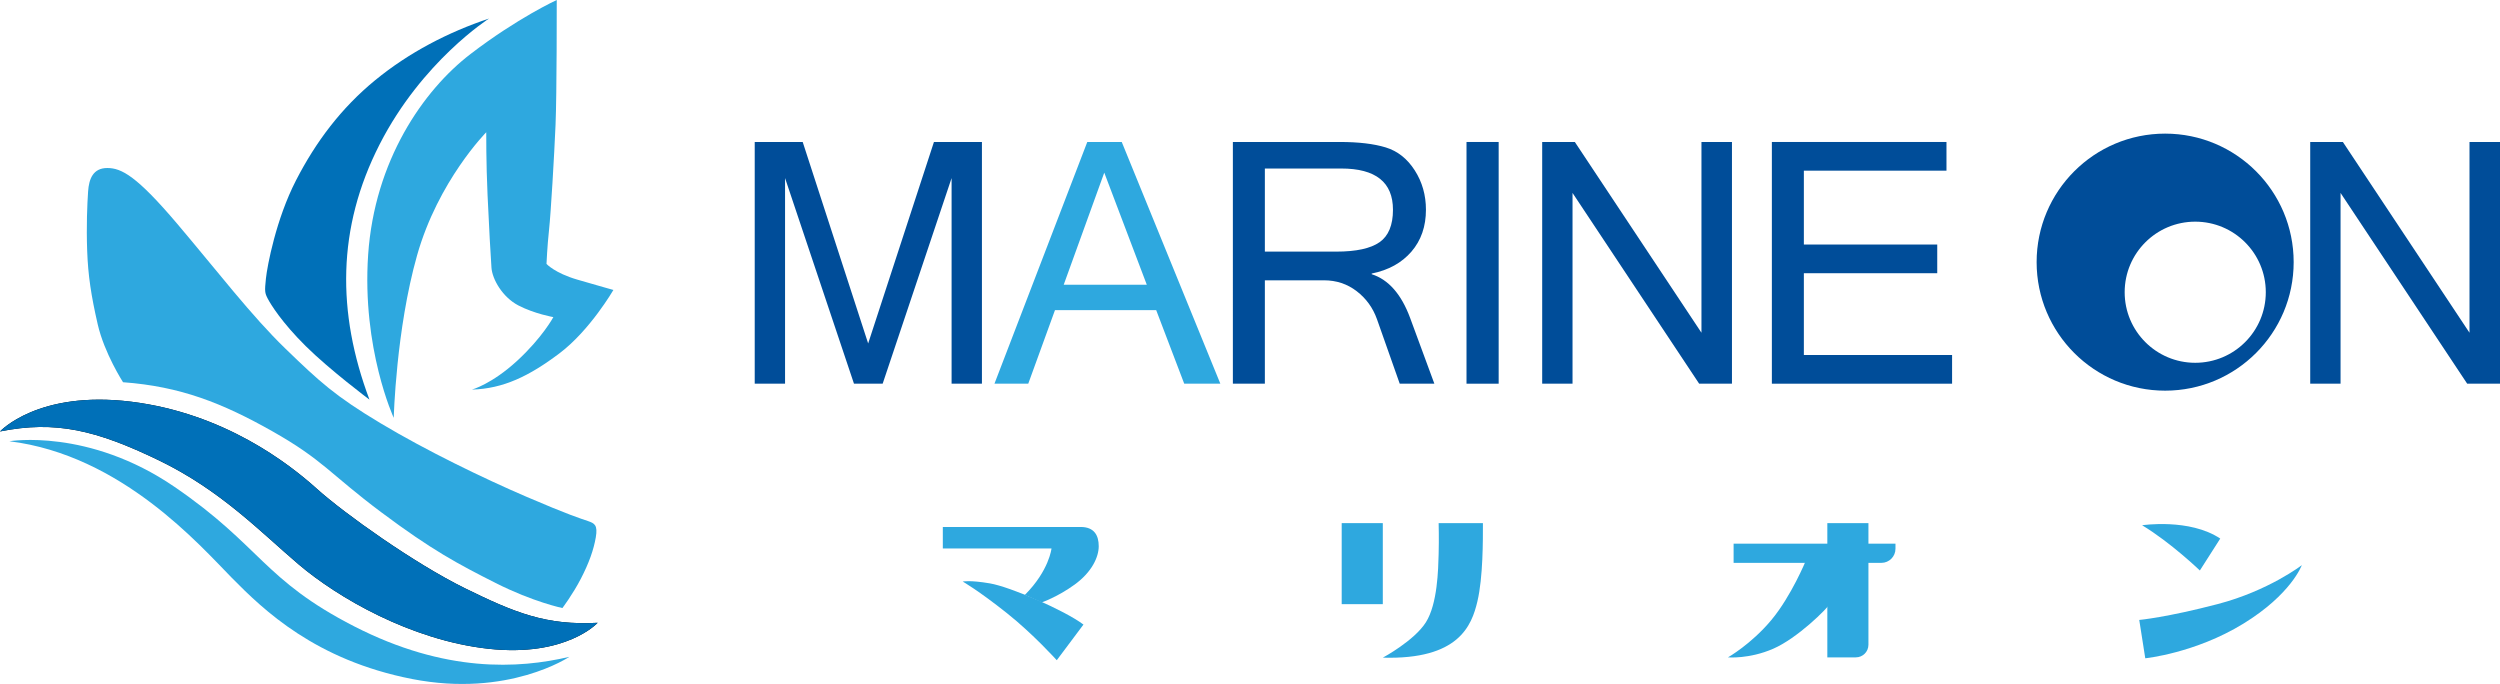 <?xml version="1.0" encoding="utf-8"?>
<!-- Generator: Adobe Illustrator 25.2.3, SVG Export Plug-In . SVG Version: 6.00 Build 0)  -->
<svg version="1.1" xmlns="http://www.w3.org/2000/svg" xmlns:xlink="http://www.w3.org/1999/xlink" x="0px" y="0px" width="530px"
	 height="145px" viewBox="0 0 530 145" style="enable-background:new 0 0 530 145;" xml:space="preserve">
<style type="text/css">
	.st0{fill:#0070B8;}
	.st1{fill:#2EA8DF;}
	.st2{fill:#004D99;}
</style>
<g id="元画像">
</g>
<g id="レイヤー_2">
	<g>
		<g>
			<path d="M0,91.471c0,0,8.064-8.76,27.794-6.315s33.473,13.153,39.375,18.465s20.741,15.851,31.365,21.078
				c10.624,5.227,17.284,7.926,28.161,7.335c0,0-6.668,7.329-23.157,5.506s-32.051-10.942-40.19-17.857S46.85,103.953,33.628,97.57
				C20.406,91.187,11.737,89.095,0,91.471z"/>
			<path class="st0" d="M0,91.471c0,0,8.064-8.76,27.794-6.315s33.473,13.153,39.375,18.465s20.741,15.851,31.365,21.078
				c10.624,5.227,17.284,7.926,28.161,7.335c0,0-6.668,7.329-23.157,5.506s-32.051-10.942-40.19-17.857S46.85,103.953,33.628,97.57
				C20.406,91.187,11.737,89.095,0,91.471z"/>
			<path class="st1" d="M1.99,93.544c0,0,16.735-2.838,35.035,9.688s18.79,19.671,38.069,29.555s34.839,9.003,45.604,6.459
				c0,0-12.918,8.71-33.371,4.697s-31.414-14.582-38.167-21.432C42.408,115.661,25.771,96.48,1.99,93.544z"/>
			<path class="st1" d="M26.084,81.032c0,0-3.962-6.134-5.367-12.268c-1.406-6.134-2.045-10.351-2.236-15.591
				s0.013-9.898,0.196-12.59c0.183-2.692,1.071-4.965,4.076-4.965s6.243,1.712,14.838,11.851s15.724,19.487,22.933,26.458
				c7.209,6.971,10.487,10.008,20.179,15.814s21.808,11.661,30.845,15.548s11.685,4.691,13.089,5.172s2.122,0.834,1.669,3.467
				c-0.453,2.633-1.44,5.431-3.168,8.764c-1.728,3.333-3.909,6.213-3.909,6.213s-6.172-1.276-14.154-5.308
				s-13.496-6.954-24.276-15.018S68.494,97.511,57.796,91.462S38.194,81.917,26.084,81.032z"/>
			<path class="st1" d="M83.473,88.586c0,0-6.778-14.666-5.426-34.587c1.352-19.921,11.668-34.861,21.699-42.545
				S118.031,0,118.031,0s0.022,19.961-0.255,26.456s-0.997,18.77-1.378,22.26c-0.381,3.49-0.539,7.234-0.539,7.234
				s1.745,1.935,6.536,3.331c4.791,1.396,7.647,2.189,7.647,2.189s-4.952,8.542-11.402,13.411
				c-6.45,4.869-11.952,7.525-18.592,7.715c0,0,4.174-1.138,9.549-6.071c5.375-4.932,7.715-9.296,7.715-9.296
				s-3.984-0.696-7.399-2.466c-3.415-1.771-5.549-5.583-5.722-8.005c-0.173-2.422-0.519-8.615-0.83-15.432
				c-0.311-6.816-0.277-13.286-0.277-13.286S92.9,38.333,88.425,54.119C83.95,69.905,83.473,88.586,83.473,88.586z"/>
			<path class="st0" d="M78.325,84.725c0,0-8.435-6.322-13.515-11.354c-5.08-5.032-7.428-8.866-8.051-10.064
				c-0.623-1.198-0.671-1.534-0.383-4.265s2.157-12.604,6.374-20.799s9.585-15.336,16.774-21.231
				c7.189-5.895,15.528-10.208,24.154-13.083c0,0-14.21,9.045-23.218,26.717S71.387,66.229,78.325,84.725z"/>
		</g>
		<g>
			<g>
				<path class="st2" d="M208.169,81.343h-6.432V37.753l-14.612,43.589h-6.081l-14.612-43.589v43.589H160V30.099h10.172
					l13.877,42.715l13.947-42.715h10.173V81.343z"/>
				<path class="st1" d="M258.712,81.343h-7.655l-5.943-15.59h-21.461l-5.664,15.59h-7.165l19.68-51.244h7.305L258.712,81.343z
					 M243.123,60.37L234.104,36.6l-8.599,23.769H243.123z"/>
				<path class="st2" d="M304.084,81.343h-7.341l-4.824-13.668c-0.863-2.423-2.296-4.404-4.3-5.942
					c-2.004-1.538-4.311-2.307-6.92-2.307H268.15v21.917h-6.781V30.099h22.686c3.961,0,7.2,0.384,9.716,1.153
					c2.517,0.769,4.567,2.389,6.152,4.859c1.585,2.47,2.377,5.255,2.377,8.354c0,3.542-1.026,6.502-3.076,8.879
					c-2.05,2.377-4.858,3.927-8.424,4.65v0.14c3.565,1.142,6.279,4.229,8.144,9.263L304.084,81.343z M268.15,53.343h15.135
					c4.218,0,7.277-0.664,9.176-1.992c1.899-1.328,2.849-3.624,2.849-6.887c0-5.825-3.658-8.739-10.975-8.739H268.15V53.343z"/>
				<path class="st2" d="M317.716,81.343H310.9V30.099h6.816V81.343z"/>
				<path class="st2" d="M367.177,81.343h-6.956l-26.845-40.443v40.443h-6.432V30.099h6.921l26.845,40.442V30.099h6.466V81.343z"/>
				<path class="st2" d="M413.842,81.343h-38.206V30.099h37.017v6.082h-30.236v15.66h28.278v6.082h-28.278v17.338h31.425V81.343z"/>
			</g>
			<g>
				<path class="st2" d="M530,81.343h-6.956l-26.845-40.443v40.443h-6.432V30.099h6.921l26.846,40.442V30.099H530V81.343z"/>
			</g>
			<path class="st2" d="M459.011,28.328c-15.048,0-27.246,12.198-27.246,27.246c0,15.048,12.198,27.246,27.246,27.246
				c15.048,0,27.246-12.199,27.246-27.246C486.257,40.526,474.058,28.328,459.011,28.328z M465.389,76.911
				c-8.262,0-14.959-6.697-14.959-14.959s6.697-14.959,14.959-14.959c8.261,0,14.959,6.697,14.959,14.959
				S473.65,76.911,465.389,76.911z"/>
			<path class="st1" d="M199.878,111.718v4.559h23.039c0,0-0.486,4.681-5.653,9.848l3.587,1.581c0,0,3.339-1.134,6.981-3.78
				c3.642-2.645,5.099-5.828,5.099-8.128c0-2.3-0.958-4.08-3.834-4.08C226.221,111.718,199.878,111.718,199.878,111.718z"/>
			<path class="st1" d="M204.097,123.289c0,0,1.491-0.341,5.765,0.389c4.273,0.73,15.742,5.661,19.832,8.729l-5.661,7.56
				c0,0-4.973-5.532-10.555-9.971C207.415,125.176,204.097,123.289,204.097,123.289z"/>
			<rect x="284.439" y="110.903" class="st1" width="8.714" height="17.178"/>
			<path class="st1" d="M393.436,139.362h-6.043v-28.459h8.714v25.788C396.107,138.166,394.911,139.362,393.436,139.362z"/>
			<path class="st1" d="M314.379,110.903c0,3.519,0.045,11.462-1.173,16.607c-1.219,5.145-3.956,12.366-20.052,11.914
				c0,0,6.649-3.565,9.131-7.492s2.618-11.237,2.708-14.487c0.09-3.249,0-6.543,0-6.543H314.379z"/>
			<path class="st1" d="M398.851,119.327h-31.326v-4.069h34.317v1.077C401.843,117.987,400.503,119.327,398.851,119.327z"/>
			<path class="st1" d="M388.194,118.78h-5.326c0,0-3.084,7.569-7.359,12.685c-4.275,5.116-9.181,7.896-9.181,7.896
				s4.502,0.396,9.607-1.834s11.337-8.375,12.259-9.812V118.78z"/>
			<path class="st1" d="M454.126,111.354c0,0,10.048-1.518,16.565,2.823l-4.321,6.767
				C466.369,120.944,460.196,115.008,454.126,111.354z"/>
			<path class="st1" d="M453.521,131.428l1.276,8.127c0,0,10.552-1.064,20.763-7.318c10.211-6.255,12.424-12.424,12.424-12.424
				s-7.027,5.42-17.818,8.248C459.376,130.889,453.521,131.428,453.521,131.428z"/>
		</g>
	</g>
</g>
</svg>
